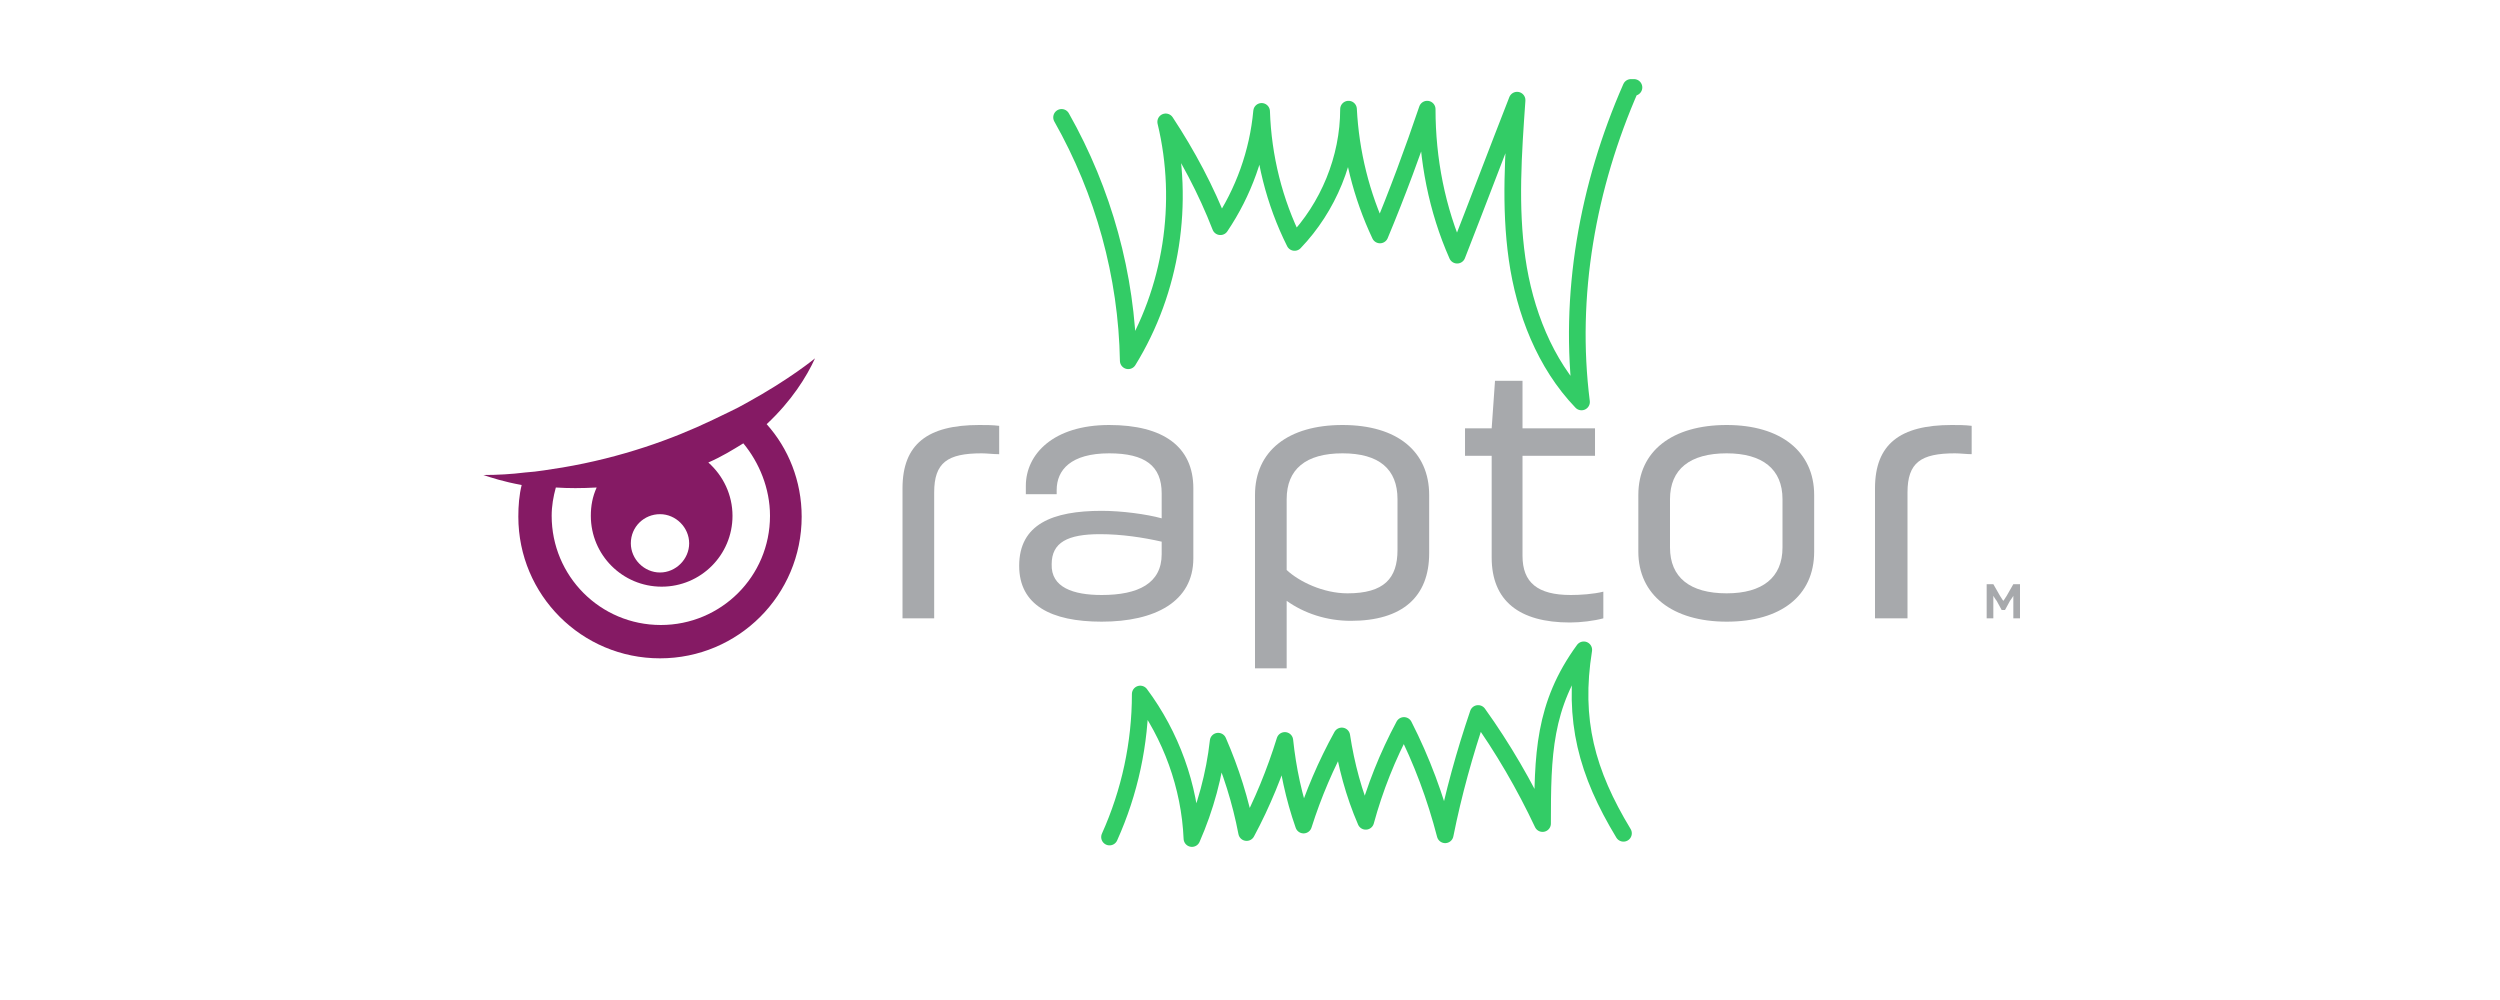 <?xml version="1.0" encoding="utf-8"?>
<svg xmlns="http://www.w3.org/2000/svg" width="300" height="120" viewBox="0 0 300 120" fill="none">
<g clip-path="url(#clip0)">
<path d="M242.4 70.1V74.2H241.6V72.9C241.6 72 241.6 71.5 241.6 71.5C241.6 71.5 241.3 72 241.2 72.1L240.6 73.2H240.2L239.6 72.1C239.5 72 239.2 71.5 239.2 71.5C239.2 71.5 239.2 72.1 239.2 72.9V74.2H238.4V70.1H239.2L240 71.5C240.3 72 240.4 72.1 240.4 72.1C240.4 72.1 240.5 72 240.8 71.5L241.6 70.1H242.4Z" fill="#A7A9AC"/>
<path d="M119.801 54.5C119.201 54.5 118.401 54.4 117.801 54.4C113.701 54.4 112.101 55.5 112.101 59.1V74.2H108.301V58.6C108.301 53.3 111.301 51 117.501 51C118.301 51 119.101 51 119.901 51.1V54.5H119.801Z" fill="#A7A9AC"/>
<path d="M132.201 74.6C126.101 74.6 122.301 72.6 122.301 67.9C122.301 62.9 126.301 61.3 132.201 61.3C134.601 61.3 137.601 61.7 139.401 62.2V59.2C139.401 55.9 137.401 54.4 133.101 54.4C128.501 54.4 126.801 56.4 126.801 58.8V59.3H123.101V58.3C123.101 54.5 126.401 51 133.101 51C139.601 51 143.201 53.6 143.201 58.6V67C143.201 72.2 138.601 74.6 132.201 74.6ZM132.201 71.4C136.601 71.4 139.401 70 139.401 66.5V65C137.201 64.5 134.601 64.1 132.001 64.1C128.101 64.1 126.201 65.1 126.201 67.7C126.101 70.5 128.801 71.4 132.201 71.4Z" fill="#A7A9AC"/>
<path d="M171.5 59.4V66.4C171.5 71.6 168.3 74.5 162.1 74.5C159.2 74.5 156.5 73.6 154.4 72.1V80.2H150.6V59.4C150.6 54.1 154.6 51 161.1 51C167.7 51 171.5 54.2 171.5 59.4ZM167.7 59.9C167.7 56.3 165.5 54.4 161.1 54.4C156.7 54.4 154.4 56.3 154.4 59.9V68.4C155.9 69.8 158.8 71.2 161.7 71.2C166.1 71.2 167.7 69.4 167.7 66V59.9Z" fill="#A7A9AC"/>
<path d="M178.901 54.7H175.801V51.4H179.001L179.401 45.7H182.701V51.4H191.401V54.7H182.701V66.7C182.701 69.9 184.501 71.4 188.501 71.4C189.601 71.4 191.201 71.3 192.401 71V74.2C191.301 74.5 189.701 74.7 188.401 74.7C182.301 74.7 179.001 72.1 179.001 66.9V54.7H178.901Z" fill="#A7A9AC"/>
<path d="M196.6 59.4C196.6 54.1 200.7 51 207.2 51C213.7 51 217.7 54.2 217.7 59.4V66.2C217.7 71.5 213.7 74.6 207.2 74.6C200.7 74.6 196.6 71.4 196.6 66.2V59.4ZM200.4 65.7C200.4 69.3 202.8 71.2 207.2 71.2C211.5 71.2 213.9 69.3 213.9 65.7V59.9C213.9 56.3 211.5 54.4 207.2 54.4C202.8 54.4 200.4 56.3 200.4 59.9V65.7Z" fill="#A7A9AC"/>
<path d="M236.6 54.5C236 54.5 235.2 54.4 234.6 54.4C230.5 54.4 228.9 55.5 228.9 59.1V74.2H225V58.6C225 53.3 228 51 234.2 51C235 51 235.8 51 236.6 51.1V54.5Z" fill="#A7A9AC"/>
<path d="M97.8 43C97.8 43 94.8 45.5 89.5 48.4C88.3 49.1 86.9 49.7 85.5 50.4C80.7 52.7 74.6 54.9 67.5 56.1C66.1 56.3 64.6 56.6 63 56.7C61.4 56.9 59.7 57 58 57C58.9 57.3 60.4 57.8 62.6 58.2C62.3 59.4 62.2 60.7 62.2 62C62.2 71.4 69.8 79 79.2 79C88.6 79 96.2 71.4 96.2 62C96.2 57.7 94.6 53.8 92 50.9C95 48.1 96.8 45.2 97.8 43ZM79.2 61.7C81.1 61.7 82.7 63.3 82.7 65.2C82.7 67.1 81.1 68.7 79.2 68.7C77.3 68.7 75.7 67.1 75.7 65.2C75.7 63.2 77.3 61.7 79.2 61.7ZM92.4 61.9C92.4 69.2 86.5 75 79.3 75C72 75 66.2 69.1 66.2 61.9C66.2 60.7 66.4 59.6 66.7 58.5C68.2 58.6 69.8 58.6 71.6 58.5C71.1 59.6 70.9 60.7 70.9 61.9C70.9 66.6 74.7 70.4 79.4 70.4C84.1 70.4 87.9 66.6 87.9 61.9C87.9 59.4 86.8 57.1 85 55.5C86.6 54.8 87.9 54 89.2 53.2C91.1 55.5 92.4 58.6 92.4 61.9Z" fill="#851A64"/>
</g>
<path d="M127.389 14.086C132.423 22.983 135.21 33.047 135.39 43.292C140.605 34.845 142.223 24.331 139.885 14.625C142.493 18.579 144.74 22.803 146.448 27.206C149.235 23.073 150.944 18.31 151.393 13.367C151.573 18.849 152.922 24.241 155.349 29.093C159.395 24.87 161.822 19.029 161.822 13.098C162.092 18.31 163.351 23.432 165.598 28.195C167.666 23.252 169.554 18.13 171.262 13.098C171.262 19.119 172.431 25.139 174.858 30.621C177.286 24.421 179.623 18.22 182.051 12.019C181.601 18.4 181.152 24.78 182.051 31.07C182.95 37.361 185.377 43.651 189.782 48.234C188.164 35.474 190.502 22.354 195.716 10.492C195.806 10.492 195.896 10.492 196.076 10.492" stroke="#33CC66" stroke-width="2" stroke-miterlimit="10" stroke-linecap="round" stroke-linejoin="round"/>
<path d="M133.143 100.445C135.57 95.053 136.829 89.212 136.829 83.281C140.515 88.223 142.762 94.334 143.032 100.625C144.65 96.94 145.729 92.986 146.179 88.942C147.707 92.447 148.876 96.131 149.595 99.906C151.483 96.401 153.011 92.627 154.18 88.853C154.54 92.267 155.259 95.682 156.428 99.007C157.597 95.323 159.125 91.728 161.013 88.313C161.552 91.818 162.451 95.233 163.89 98.558C164.969 94.604 166.497 90.74 168.475 87.055C170.633 91.279 172.251 95.682 173.42 100.175C174.409 95.233 175.757 90.38 177.376 85.617C180.342 89.751 182.95 94.244 185.107 98.827C185.107 90.65 185.197 84.629 190.052 77.979C188.704 86.426 190.412 92.717 194.817 99.996" stroke="#33CC66" stroke-width="2" stroke-miterlimit="10" stroke-linecap="round" stroke-linejoin="round"/>
<defs>
<clipPath id="clip0">
<rect width="184.4" height="37.3" fill="white" transform="translate(58 43)"/>
</clipPath>
</defs>
</svg>